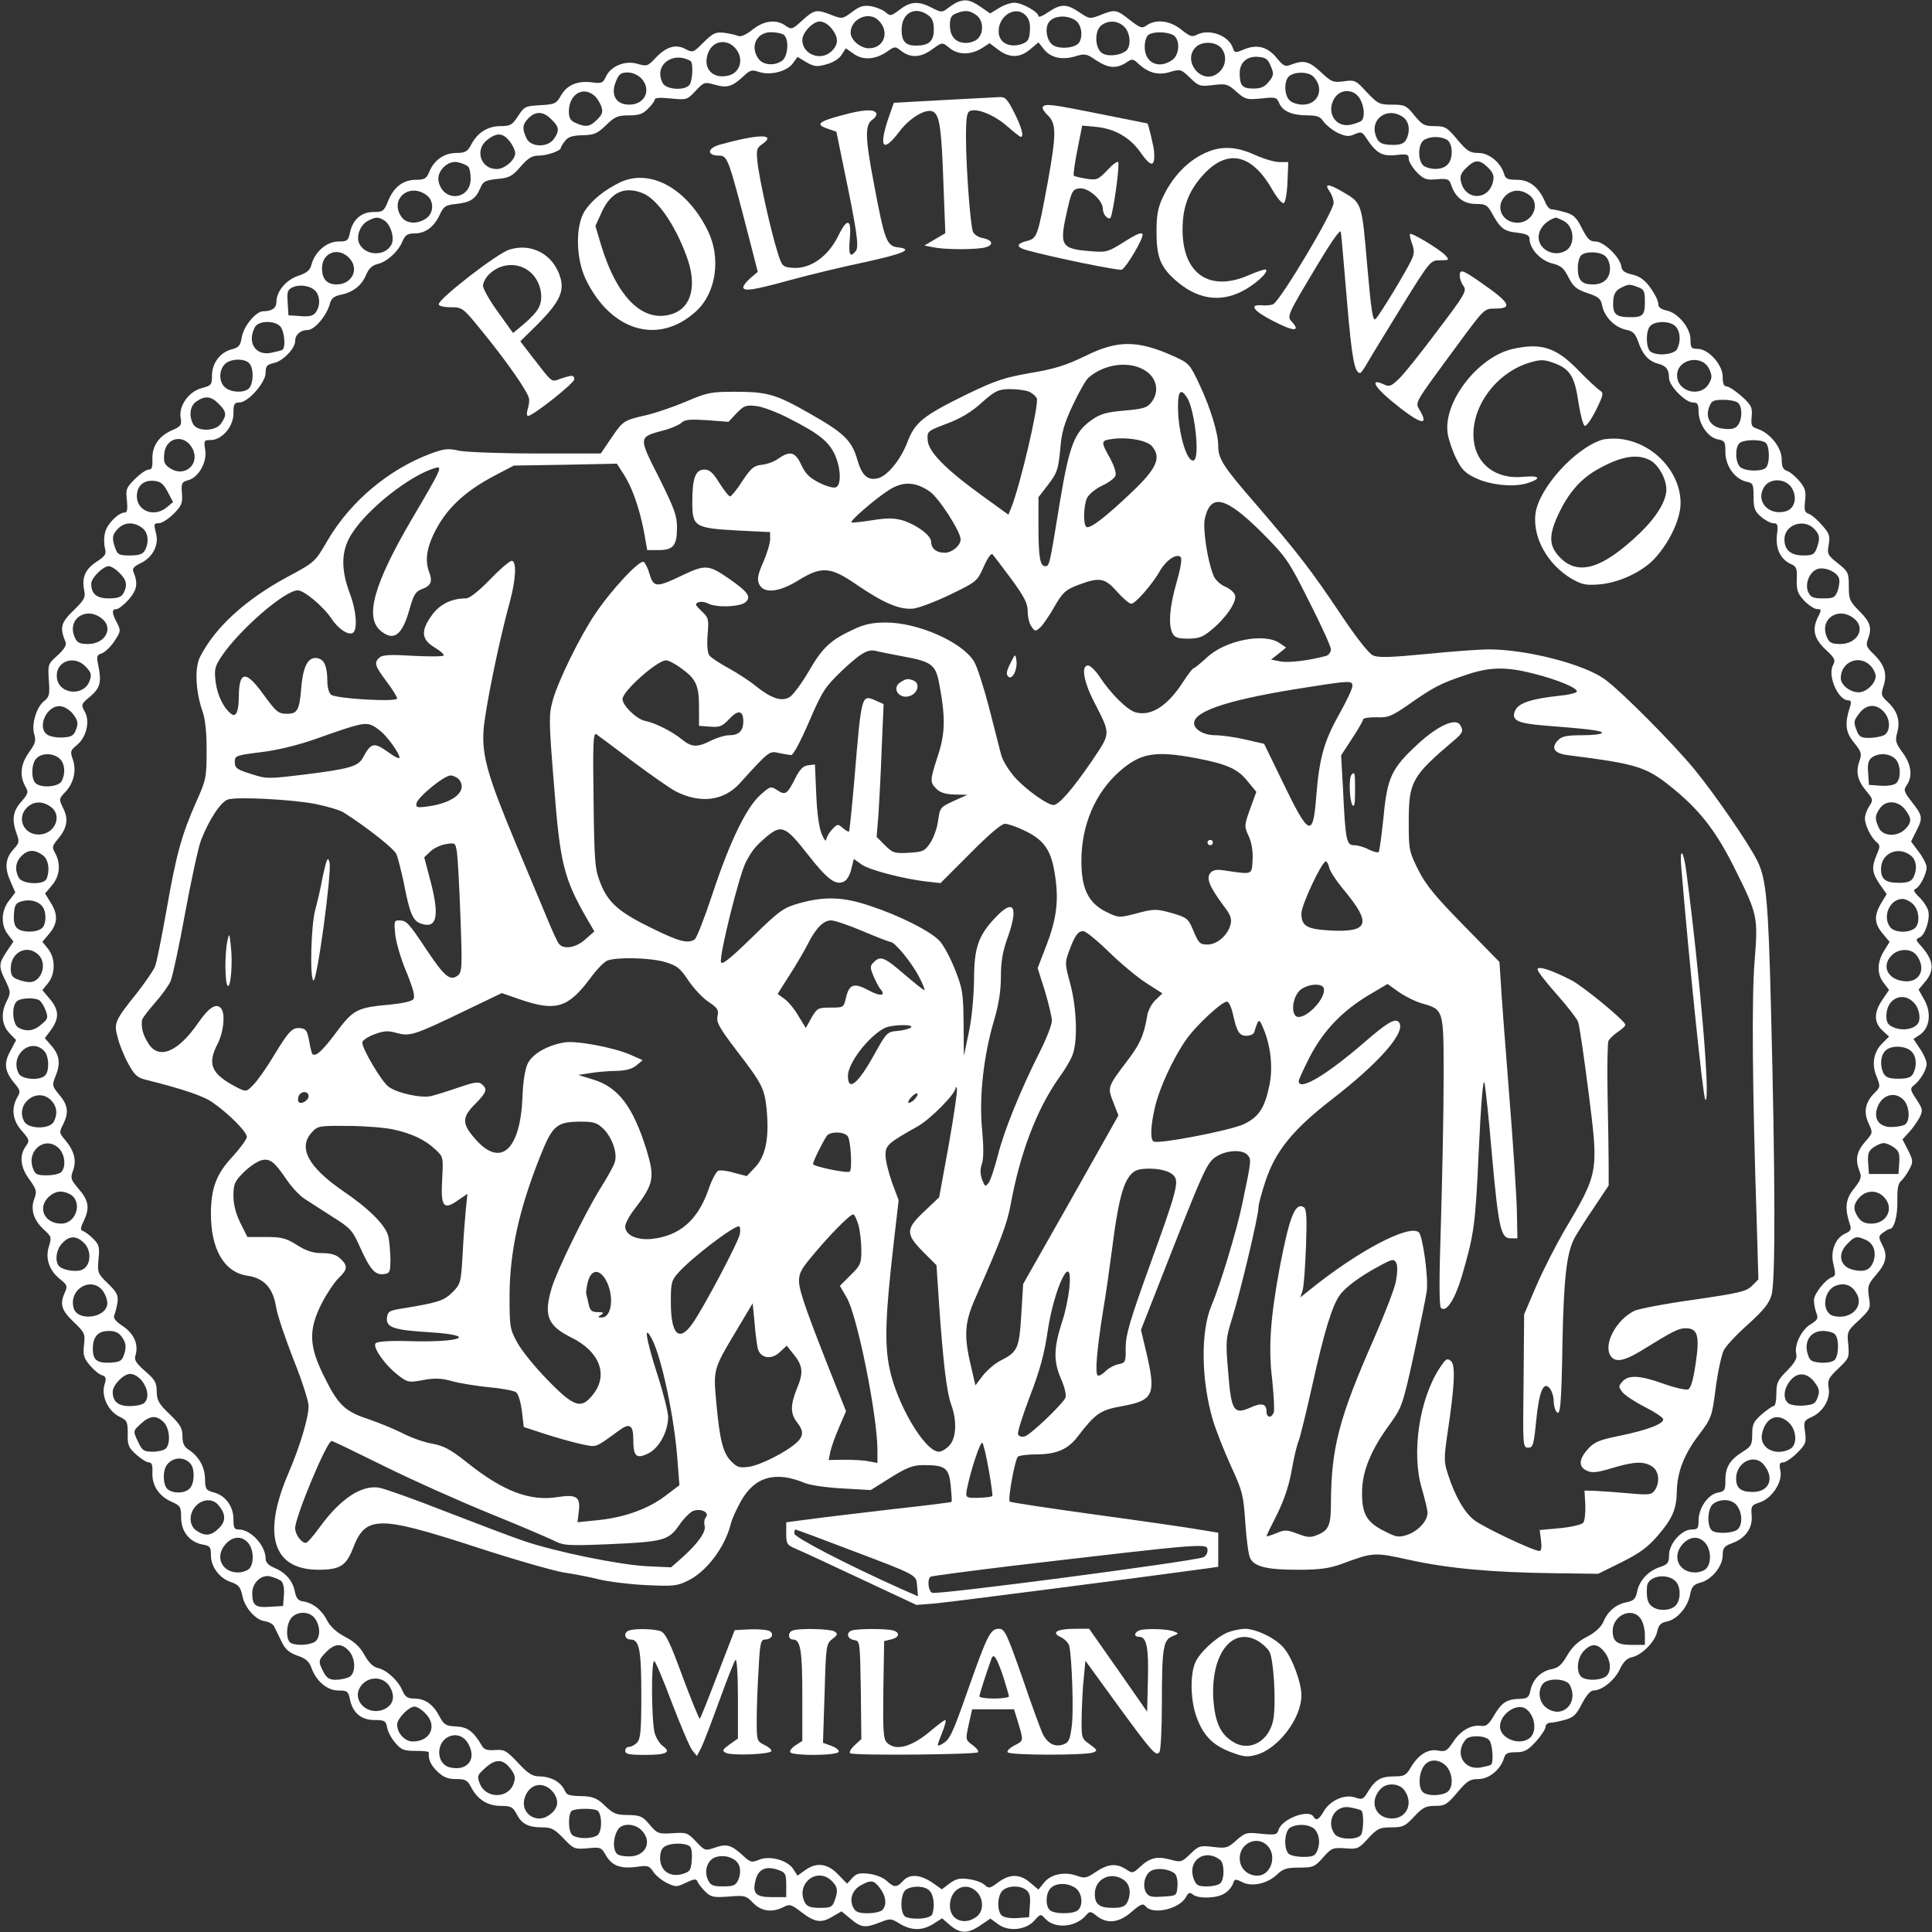 <svg
                            version="1.0" xmlns="http://www.w3.org/2000/svg" viewBox="0 0 720 720"
                            preserveAspectRatio="xMidYMid meet">
                            <rect x="0" y="0" width="720" height="720" fill="#333333" stroke="none"/>
                            <g transform="translate(0,720) scale(0.1,-0.1)" fill="white"
                                stroke="none">
                                <path d="M3570 7193 c-8 -3 -25 -14 -37 -23 -22 -17 -25 -17 -60 1 -50 26 -80
                       24 -120 -7 -32 -24 -35 -25 -52 -10 -10 9 -35 19 -55 23 -29 4 -42 0 -71 -22
                       -35 -26 -37 -26 -76 -11 -55 22 -64 21 -109 -20 -37 -34 -40 -35 -62 -20 -35
                       25 -80 20 -123 -14 -25 -20 -44 -28 -54 -24 -9 4 -32 9 -53 12 -31 3 -41 -1
                       -76 -36 -38 -38 -40 -39 -67 -25 -36 20 -72 9 -111 -32 -30 -32 -33 -33 -68
                       -23 -45 14 -100 -8 -118 -48 -11 -23 -16 -26 -51 -21 -54 7 -93 -9 -116 -48
                       -18 -32 -24 -34 -78 -37 -55 -3 -59 -5 -82 -40 -22 -34 -29 -38 -66 -38 -48 0
                       -87 -25 -110 -71 -13 -24 -22 -29 -54 -29 -45 0 -83 -26 -101 -70 -11 -26 -18
                       -30 -50 -30 -47 0 -83 -27 -104 -80 -15 -37 -19 -40 -54 -40 -46 0 -78 -29
                       -88 -78 -6 -29 -10 -32 -43 -32 -43 0 -87 -38 -100 -85 -5 -22 -17 -32 -50
                       -43 -45 -15 -81 -58 -81 -98 0 -22 -17 -34 -49 -34 -27 0 -73 -55 -80 -97 -5
                       -31 -11 -38 -38 -45 -43 -11 -73 -52 -73 -98 0 -34 -3 -37 -37 -46 -48 -12
                       -87 -65 -80 -110 5 -28 2 -33 -33 -48 -48 -21 -74 -59 -72 -108 1 -29 -2 -38
                       -14 -38 -9 0 -32 -16 -51 -35 -33 -33 -35 -39 -30 -80 3 -32 1 -45 -8 -45 -23
                       0 -65 -41 -73 -73 -5 -18 -5 -44 -1 -59 6 -23 2 -30 -32 -52 -42 -28 -55 -59
                       -45 -107 5 -26 0 -35 -40 -74 -47 -45 -52 -64 -30 -117 5 -11 -3 -26 -29 -50
                       -36 -32 -37 -34 -33 -93 4 -53 2 -62 -18 -78 -29 -23 -48 -89 -36 -125 7 -22
                       3 -34 -20 -66 -31 -43 -36 -86 -14 -126 13 -22 12 -27 -15 -58 -31 -35 -36
                       -66 -17 -119 11 -29 9 -35 -9 -55 -33 -35 -37 -70 -15 -120 l19 -44 -23 -30
                       c-30 -37 -32 -92 -4 -127 l20 -26 -25 -37 c-30 -45 -31 -56 -4 -110 19 -40 19
                       -45 5 -73 -24 -45 -20 -91 9 -121 l25 -26 -21 -40 c-26 -46 -22 -77 15 -121
                       22 -26 23 -31 10 -53 -23 -42 -17 -86 17 -124 29 -33 30 -37 15 -58 -25 -35
                       -20 -79 14 -124 26 -37 28 -44 18 -71 -15 -40 -3 -79 34 -114 30 -27 31 -30
                       20 -65 -14 -45 2 -90 43 -122 25 -20 27 -25 17 -48 -20 -43 -14 -66 32 -110
                       41 -39 44 -44 39 -86 -4 -37 -1 -49 21 -75 15 -18 35 -35 46 -38 15 -5 17 -11
                       9 -37 -12 -42 15 -98 57 -118 28 -13 30 -19 30 -63 -1 -43 3 -52 32 -78 18
                       -16 39 -29 47 -29 11 0 14 -10 13 -38 -2 -48 24 -87 70 -108 34 -15 37 -19 37
                       -59 0 -52 31 -92 80 -101 28 -5 31 -9 31 -40 0 -43 32 -86 75 -100 28 -10 35
                       -18 42 -50 9 -46 50 -92 85 -96 14 -2 28 -10 33 -18 4 -8 16 -33 27 -55 14
                       -31 28 -43 60 -55 31 -10 44 -22 52 -44 18 -51 59 -86 101 -86 33 0 37 -3 43
                       -32 10 -51 42 -78 91 -78 39 0 43 -3 48 -29 3 -16 17 -42 31 -57 21 -25 32
                       -29 74 -29 28 0 50 -2 50 -5 -2 -27 6 -46 31 -71 23 -22 39 -29 70 -29 35 0
                       43 -4 56 -29 24 -47 62 -71 111 -71 38 0 45 -4 59 -30 19 -37 43 -50 95 -50
                       35 0 46 -6 80 -41 38 -40 41 -41 90 -37 48 5 51 4 69 -28 23 -38 54 -49 116
                       -41 38 6 45 4 60 -19 9 -14 32 -32 50 -41 33 -16 37 -16 72 1 29 14 38 15 42
                       5 2 -7 15 -24 28 -37 22 -22 31 -24 88 -20 60 5 65 4 91 -23 31 -32 71 -38
                       114 -16 23 12 29 10 68 -20 50 -38 74 -41 117 -14 l31 18 34 -28 c39 -33 54
                       -35 110 -13 38 15 41 15 73 -5 43 -26 83 -27 125 -1 l33 21 30 -26 c38 -32 66
                       -32 113 0 l37 25 29 -21 c38 -29 105 -22 136 15 22 24 22 24 39 6 36 -40 115
                       -33 154 14 12 14 16 14 38 -4 39 -31 83 -26 130 15 35 30 43 33 53 20 27 -32
                       127 -9 150 36 9 16 14 18 25 9 20 -17 91 -15 119 4 14 8 27 25 31 36 6 18 8
                       19 34 6 36 -19 94 -6 130 28 23 22 37 26 83 26 52 0 58 3 89 38 31 35 36 37
                       82 34 46 -4 50 -2 86 37 34 37 43 41 86 41 43 0 52 4 85 40 32 34 43 40 78 40
                       37 0 45 5 83 50 36 43 47 50 79 50 39 0 82 35 95 78 5 18 14 22 45 22 31 0 44
                       7 74 40 20 22 36 47 36 55 0 8 8 15 18 15 9 0 34 5 55 11 30 8 42 19 62 59 16
                       31 32 50 43 50 32 0 79 38 98 78 13 28 27 42 45 46 37 7 88 59 95 96 5 24 13
                       32 35 37 38 7 77 51 87 98 6 32 13 40 39 47 42 11 83 61 83 102 0 27 5 34 35
                       45 50 18 77 57 73 103 -3 35 -1 39 30 49 46 15 86 77 77 118 -5 25 -3 31 10
                       31 9 0 33 16 52 35 33 33 35 39 30 78 -6 40 -4 43 24 56 43 19 71 67 64 108
                       -5 29 -1 38 36 73 40 38 41 41 37 89 -5 48 -4 51 40 91 42 41 44 44 37 86 -6
                       40 -3 48 24 80 40 45 47 74 26 114 -15 30 -15 33 2 46 10 7 21 14 25 14 17 0
                       30 48 29 105 -1 46 3 66 15 75 8 8 22 27 30 43 14 26 14 32 -5 70 l-21 41 24
                       26 c13 14 30 38 39 54 14 28 13 32 -11 69 -23 34 -24 41 -11 51 24 18 49 59
                       49 81 0 11 -11 37 -25 57 l-24 36 24 16 c36 24 44 80 17 129 l-22 39 25 30
                       c36 43 31 81 -18 135 -18 20 -18 23 -4 29 21 8 41 68 33 100 -4 14 -19 37 -34
                       51 -18 17 -23 27 -14 30 16 6 42 56 42 81 0 10 -13 36 -29 57 l-29 39 19 38
                       c26 50 24 58 -15 108 -31 40 -33 46 -20 64 23 33 17 78 -16 122 -26 36 -28 44
                       -19 76 11 43 0 79 -37 113 -24 22 -25 27 -14 60 14 44 3 79 -40 120 -24 23
                       -27 31 -19 52 16 43 10 64 -31 105 -37 37 -40 45 -40 93 0 50 -2 55 -41 86
                       -38 30 -40 34 -34 69 6 33 2 43 -25 73 -17 20 -39 39 -49 42 -15 5 -18 13 -14
                       48 4 36 1 48 -21 74 -15 18 -36 35 -46 38 -15 5 -20 15 -20 43 0 43 -42 97
                       -88 113 -25 8 -27 13 -24 47 3 34 -1 42 -37 75 -23 20 -48 37 -56 37 -11 0
                       -15 11 -15 36 0 45 -53 104 -94 104 -23 0 -26 4 -26 35 0 43 -47 100 -90 108
                       -21 5 -30 12 -30 25 0 11 -13 37 -29 59 -21 30 -40 43 -68 50 -28 6 -39 14
                       -41 31 -5 34 -65 92 -96 92 -21 0 -30 9 -51 50 -20 40 -32 51 -62 59 -21 6
                       -44 11 -51 11 -7 0 -18 12 -24 28 -23 54 -58 82 -104 82 -36 0 -44 4 -49 23
                       -13 42 -56 77 -95 77 -32 0 -43 7 -79 50 -38 46 -46 50 -85 50 -38 0 -46 5
                       -75 40 -30 37 -35 40 -83 40 -47 0 -53 3 -94 46 -41 45 -45 47 -86 41 -39 -5
                       -46 -3 -85 34 -44 41 -64 46 -109 29 -25 -10 -30 -7 -56 24 -34 42 -73 52
                       -122 32 -33 -14 -35 -13 -41 4 -15 48 -89 75 -136 50 -16 -9 -26 -5 -57 20
                       -41 33 -93 40 -128 16 -18 -13 -24 -11 -64 20 -49 39 -55 40 -109 18 -39 -15
                       -41 -15 -78 10 -47 32 -69 33 -116 1 -20 -14 -37 -21 -37 -15 0 16 -62 50 -90
                       50 -14 0 -40 -9 -57 -20 l-33 -20 -36 25 c-37 25 -55 29 -84 18z m-112 -49
                       c16 -11 22 -25 22 -54 0 -44 -18 -60 -67 -60 -38 0 -53 16 -53 59 0 62 49 90
                       98 55z m180 0 c26 -18 30 -65 6 -88 -8 -9 -28 -16 -44 -16 -38 0 -60 24 -60
                       66 0 27 5 37 23 44 33 13 50 12 75 -6z m186 -3 c12 -13 16 -32 14 -57 -2 -32
                       -8 -40 -30 -48 -44 -15 -82 3 -86 40 -6 63 63 108 102 65z m-550 -17 c43 -42
                       21 -104 -36 -104 -31 0 -68 31 -68 58 0 52 68 82 104 46z m734 0 c22 -15 29
                       -57 14 -82 -15 -23 -80 -27 -102 -7 -20 18 -26 60 -12 81 17 26 68 30 100 8z
                       m-909 -30 c26 -33 27 -58 1 -84 -40 -40 -110 -13 -110 41 0 27 39 69 65 69 14
                       0 32 -11 44 -26z m1091 6 c23 -23 26 -72 7 -89 -24 -19 -71 -23 -91 -8 -27 20
                       -27 84 -1 103 27 20 62 17 85 -6z m-1270 -29 c21 -14 18 -80 -5 -97 -29 -21
                       -72 -17 -89 8 -32 45 -6 98 47 98 18 0 39 -4 47 -9z m1451 -1 c28 -15 26 -74
                       -3 -94 -50 -35 -102 -10 -102 49 0 21 6 40 15 46 19 12 66 11 90 -1z m-1621
                       -63 c20 -36 4 -78 -33 -88 -61 -16 -100 26 -78 84 20 52 82 54 111 4z m790 13
                       c32 -25 76 -25 117 -1 l31 20 33 -25 c42 -31 80 -30 118 2 l31 26 20 -25 c25
                       -32 67 -42 117 -27 36 11 42 10 77 -14 45 -30 76 -33 112 -10 23 16 26 16 47
                       -4 37 -34 74 -44 118 -30 38 11 41 10 74 -22 32 -31 37 -33 86 -27 48 6 55 4
                       87 -25 33 -29 39 -30 92 -25 54 6 58 5 68 -19 14 -30 49 -44 107 -44 34 0 46
                       -5 58 -24 9 -12 32 -31 52 -41 31 -14 42 -15 64 -5 23 10 27 9 41 -12 38 -58
                       59 -71 111 -66 43 5 49 3 49 -14 0 -11 14 -33 30 -50 26 -26 36 -30 75 -26 41
                       3 46 1 54 -24 16 -45 47 -68 91 -68 35 0 43 -4 58 -31 33 -60 46 -71 95 -76
                       34 -4 47 -10 47 -22 0 -37 39 -80 82 -92 36 -9 46 -18 63 -52 18 -35 29 -45
                       70 -59 43 -14 51 -21 56 -48 9 -42 47 -80 89 -89 26 -5 34 -14 45 -44 16 -48
                       39 -73 73 -82 31 -8 42 -21 42 -54 0 -29 61 -91 89 -91 17 0 21 -6 21 -32 0
                       -47 34 -97 70 -105 28 -5 30 -9 30 -48 0 -51 35 -100 78 -110 25 -5 27 -9 27
                       -56 0 -43 4 -54 28 -75 15 -13 36 -24 46 -24 16 0 18 -6 13 -45 -5 -50 13 -89
                       52 -107 21 -9 24 -17 22 -58 -1 -41 4 -53 28 -79 17 -17 38 -31 48 -31 17 0
                       17 -2 1 -34 -21 -45 -11 -79 34 -120 31 -29 34 -36 24 -55 -21 -39 19 -131 57
                       -131 10 0 12 -6 7 -22 -21 -65 -18 -96 14 -135 29 -36 30 -42 20 -71 -14 -40
                       -6 -72 27 -111 25 -30 25 -33 10 -56 -9 -13 -16 -34 -16 -45 0 -25 23 -72 44
                       -89 13 -11 13 -16 0 -46 -20 -48 -18 -67 11 -110 l26 -37 -21 -35 c-27 -46
                       -25 -75 6 -112 l26 -31 -21 -34 c-26 -42 -27 -86 -1 -119 l20 -26 -25 -37
                       c-32 -47 -32 -84 0 -114 l25 -23 -25 -25 c-33 -32 -41 -79 -21 -125 14 -36 14
                       -38 -9 -61 -34 -34 -41 -71 -21 -113 16 -35 16 -35 -14 -69 -31 -36 -37 -65
                       -20 -109 9 -22 5 -32 -21 -65 -32 -39 -35 -73 -14 -136 5 -15 1 -23 -18 -31
                       -38 -17 -57 -67 -44 -116 8 -33 8 -42 -4 -46 -26 -8 -69 -63 -69 -86 0 -13 4
                       -35 9 -48 8 -20 5 -26 -21 -42 -34 -20 -62 -77 -54 -110 4 -17 -4 -32 -34 -63
                       -35 -35 -40 -45 -40 -86 0 -25 -4 -46 -10 -46 -5 0 -25 -14 -45 -31 -30 -27
                       -35 -37 -35 -74 0 -39 -4 -46 -35 -65 -48 -30 -65 -57 -65 -106 0 -38 -2 -42
                       -30 -47 -36 -8 -70 -58 -70 -104 0 -29 -3 -33 -26 -33 -37 0 -84 -53 -84 -95
                       0 -29 -4 -35 -34 -45 -43 -14 -77 -50 -85 -92 -5 -26 -13 -34 -39 -39 -40 -8
                       -71 -34 -87 -74 -9 -19 -30 -39 -61 -55 -34 -17 -56 -39 -74 -70 -20 -35 -33
                       -46 -60 -51 -39 -8 -69 -39 -77 -81 -5 -23 -11 -28 -37 -29 -50 -1 -69 -13
                       -97 -60 -20 -35 -30 -43 -48 -41 -37 6 -78 -17 -105 -59 -23 -34 -29 -38 -56
                       -33 -37 8 -74 -15 -102 -62 -17 -30 -25 -34 -60 -34 -50 0 -71 -11 -98 -54
                       -19 -32 -23 -34 -49 -25 -39 14 -93 -10 -117 -50 -19 -33 -29 -38 -39 -21 -18
                       29 -117 -8 -130 -49 -6 -19 -12 -20 -64 -15 -54 6 -60 5 -93 -24 -32 -29 -39
                       -31 -87 -25 -49 6 -54 4 -85 -26 -32 -31 -35 -32 -75 -21 -50 13 -76 7 -113
                       -28 -26 -24 -28 -24 -52 -8 -36 23 -67 20 -112 -10 -35 -24 -42 -25 -72 -14
                       -45 16 -97 5 -121 -26 l-21 -26 -31 26 c-38 33 -76 33 -119 1 -31 -23 -35 -24
                       -51 -9 -10 9 -36 18 -59 21 -33 5 -48 1 -71 -16 l-29 -22 -37 26 c-45 30 -84
                       32 -108 5 -23 -25 -33 -25 -61 1 -13 12 -41 23 -66 26 -35 4 -47 1 -62 -16
                       l-19 -21 -34 35 c-40 41 -80 46 -123 15 l-28 -20 -16 25 c-22 33 -88 51 -128
                       34 -26 -11 -32 -9 -56 13 -45 42 -63 48 -106 33 -38 -13 -39 -13 -72 22 -31
                       33 -36 35 -88 31 -53 -3 -57 -1 -85 32 -26 31 -34 35 -80 36 -44 0 -56 5 -86
                       34 -27 27 -44 34 -77 36 -64 2 -64 2 -77 28 -16 28 -51 46 -93 46 -23 0 -41
                       11 -77 50 -43 46 -52 51 -86 48 -29 -2 -41 2 -49 16 -31 53 -53 70 -96 72 -39
                       2 -45 6 -62 37 -23 45 -54 67 -94 67 -25 0 -34 6 -44 29 -15 37 -58 77 -92 85
                       -18 4 -34 20 -50 49 -16 29 -37 49 -72 67 -32 17 -54 37 -67 61 -20 40 -53 65
                       -89 71 -18 2 -26 11 -31 36 -8 41 -34 71 -76 89 -22 9 -33 20 -33 34 0 49 -55
                       109 -100 109 -17 0 -20 6 -20 39 0 47 -30 88 -73 99 -29 8 -32 12 -33 49 0 45
                       -22 84 -59 109 -19 12 -25 25 -25 52 0 29 -8 43 -47 81 -41 39 -48 51 -49 85
                       0 34 -7 45 -43 76 -34 30 -42 42 -36 59 12 40 -5 80 -46 108 -29 19 -38 31
                       -33 42 4 9 9 30 12 48 3 26 -2 37 -36 70 -38 37 -39 40 -35 90 5 45 2 55 -19
                       76 -13 13 -30 26 -38 29 -12 4 -11 11 4 42 21 46 16 74 -24 119 -26 31 -28 37
                       -18 64 14 37 5 73 -27 112 -25 29 -25 31 -10 60 22 44 19 72 -14 111 -27 32
                       -27 36 -15 67 20 48 17 78 -12 113 l-27 31 21 28 c34 46 33 77 -4 120 l-26 31
                       21 26 c28 35 28 93 0 128 l-21 26 26 31 c31 37 33 71 5 115 l-21 34 26 31 c29
                       34 33 79 12 119 -13 22 -12 27 10 53 34 41 40 73 20 114 -17 35 -17 36 8 62
                       31 33 42 80 27 122 -10 28 -8 33 14 51 36 28 51 87 32 124 -16 28 -15 30 20
                       59 37 32 42 53 29 117 -7 32 -5 37 13 43 12 4 33 24 47 45 24 36 25 40 10 69
                       -20 37 -20 51 -2 51 8 0 28 16 46 36 31 36 35 60 17 104 -5 10 3 20 25 30 47
                       22 72 69 59 114 -8 33 -8 36 11 36 11 0 36 16 55 35 30 30 34 40 31 77 -3 37
                       0 42 22 48 39 9 72 67 65 112 -6 36 -5 38 20 38 42 0 85 50 85 99 0 35 3 41
                       22 41 32 0 98 74 98 111 0 25 5 30 30 36 33 6 80 54 80 82 0 24 20 41 46 41
                       26 0 71 53 83 97 5 20 15 29 39 34 47 9 80 35 96 74 10 24 23 36 43 41 35 8
                       78 47 93 85 10 23 19 29 44 29 41 0 72 23 94 68 15 33 22 38 63 42 53 6 72 19
                       89 59 10 25 18 29 63 34 45 4 56 10 87 46 28 32 43 41 67 41 32 0 83 18 83 29
                       0 3 7 15 16 26 11 15 27 20 65 21 43 1 55 6 87 37 33 32 44 37 85 37 38 0 53
                       5 72 25 14 13 25 29 25 34 0 7 21 8 60 4 59 -6 61 -5 92 28 32 34 34 34 73 23
                       45 -13 64 -7 107 33 23 22 31 24 56 15 42 -14 103 1 126 31 l18 25 33 -20 c29
                       -16 39 -18 74 -8 24 6 48 21 57 35 l16 25 30 -21 c35 -25 82 -21 126 10 27 19
                       28 19 52 0 34 -25 70 -24 111 5 42 30 39 30 69 6z m1015 -4 c20 -30 11 -72
                       -21 -92 -59 -39 -128 50 -78 100 25 25 81 21 99 -8z m-1982 -43 c12 -7 8 -78
                       -5 -91 -21 -21 -86 -15 -98 8 -35 65 35 121 103 83z m2163 -20 c12 -28 11 -34
                       -7 -57 -16 -20 -29 -26 -59 -26 -40 0 -50 11 -50 58 0 39 28 64 69 60 28 -2
                       37 -9 47 -35z m-2346 -45 c39 -42 14 -98 -45 -98 -50 0 -71 37 -49 88 10 26
                       19 32 43 32 18 0 38 -9 51 -22z m2504 7 c43 -43 20 -105 -39 -105 -18 0 -41 7
                       -49 16 -22 21 -21 80 2 93 25 15 68 13 86 -4z m-2682 -69 c10 -7 22 -25 28
                       -40 8 -23 6 -31 -15 -52 -27 -27 -42 -29 -80 -12 -19 8 -25 19 -25 42 0 62 49
                       95 92 62z m2854 -11 c18 -27 22 -71 8 -85 -5 -4 -23 -11 -41 -15 -58 -12 -94
                       51 -57 103 22 31 69 30 90 -3z m-3011 -80 c29 -28 31 -42 9 -73 -23 -33 -87
                       -31 -102 3 -17 36 -15 52 8 75 27 27 56 25 85 -5z m3173 9 c24 -16 29 -53 12
                       -85 -8 -14 -21 -19 -48 -19 -44 0 -57 8 -66 38 -19 61 47 105 102 66z m-3329
                       -90 c12 -15 21 -35 21 -45 0 -25 -39 -59 -69 -59 -60 0 -83 72 -35 109 36 28
                       58 26 83 -5z m3492 6 c24 -13 26 -72 3 -94 -18 -18 -56 -21 -85 -6 -26 14 -27
                       84 -1 99 22 13 58 14 83 1z m-3646 -101 c5 -5 9 -25 9 -45 0 -79 -101 -89
                       -119 -12 -10 39 34 83 73 73 15 -3 31 -11 37 -16z m3801 -4 c19 -19 23 -31 18
                       -52 -16 -71 -103 -71 -119 -1 -5 21 -1 33 19 52 32 32 50 33 82 1z m-3958
                       -101 c30 -20 30 -68 0 -88 -33 -23 -74 -20 -92 6 -45 64 27 128 92 82z m4110
                       0 c45 -31 16 -104 -43 -104 -57 0 -85 60 -45 100 24 24 57 26 88 4z m-4268
                       -94 c25 -14 42 -67 29 -91 -23 -45 -95 -43 -119 1 -15 28 2 73 33 88 28 14 35
                       14 57 2z m4395 -2 c43 -20 48 -94 7 -114 -31 -16 -70 -6 -89 22 -24 37 2 86
                       54 103 1 1 14 -4 28 -11z m-4525 -138 c41 -41 13 -100 -46 -100 -36 0 -54 21
                       -54 60 0 58 59 81 100 40z m4684 4 c9 -8 16 -28 16 -44 0 -38 -24 -60 -64 -60
                       -41 0 -56 16 -56 60 0 20 5 41 12 48 17 17 74 15 92 -4z m-4806 -131 c16 -22
                       15 -54 -1 -77 -10 -13 -24 -17 -57 -14 l-45 3 -3 48 c-3 41 0 48 20 57 29 12
                       69 4 86 -17z m4926 17 c23 -8 26 -15 26 -54 0 -52 -7 -59 -62 -58 -48 1 -59
                       14 -56 62 2 25 10 38 28 47 30 15 32 15 64 3z m-5060 -146 c16 -16 22 -79 8
                       -88 -4 -2 -23 -7 -43 -11 -58 -11 -89 40 -59 96 13 24 72 26 94 3z m5200 0
                       c18 -18 21 -56 6 -85 -11 -20 -72 -27 -98 -10 -18 11 -20 75 -3 95 17 21 75
                       21 95 0z m-5314 -139 c16 -19 15 -71 -1 -91 -16 -19 -68 -18 -91 3 -22 20 -23
                       61 -1 85 20 22 76 24 93 3z m5439 -19 c12 -26 12 -33 0 -55 -30 -54 -119 -32
                       -119 30 0 61 92 80 119 25z m-5554 -131 c29 -28 31 -42 9 -73 -20 -30 -88 -31
                       -104 -3 -17 32 -12 69 12 85 32 22 55 20 83 -9z m5663 3 c16 -16 15 -60 -1
                       -82 -9 -13 -23 -17 -52 -14 -48 4 -72 39 -55 82 8 22 15 26 53 26 24 0 48 -5
                       55 -12z m-5760 -171 c28 -57 -30 -108 -84 -72 -21 13 -25 23 -22 53 5 64 77
                       77 106 19z m5861 24 c16 -10 18 -78 2 -94 -15 -15 -76 -14 -95 2 -19 16 -21
                       72 -4 89 14 14 76 16 97 3z m-5954 -184 l20 -38 -24 -20 c-46 -38 -111 -14
                       -111 42 0 38 25 61 64 57 24 -2 35 -11 51 -41z m6054 12 c20 -36 8 -77 -26
                       -85 -64 -16 -112 40 -78 92 23 35 83 31 104 -7z m-6151 -145 c24 -16 29 -53
                       12 -85 -8 -14 -21 -19 -56 -19 -39 0 -46 3 -54 26 -14 37 -12 52 10 74 24 24
                       57 26 88 4z m6232 -4 c22 -22 24 -37 10 -74 -8 -22 -16 -26 -49 -26 -47 0 -71
                       20 -71 60 0 54 71 79 110 40z m-6315 -165 c27 -26 31 -46 15 -76 -8 -14 -21
                       -19 -55 -19 -45 0 -65 17 -65 55 0 21 44 65 65 65 9 0 27 -11 40 -25z m6408
                       -19 c4 -9 1 -29 -4 -46 -10 -27 -15 -30 -55 -30 -37 0 -46 4 -55 23 -14 30 4
                       75 33 86 26 10 72 -9 81 -33z m-6470 -154 c40 -36 7 -92 -55 -92 -31 0 -41 5
                       -49 24 -32 70 45 120 104 68z m6530 0 c40 -36 7 -92 -55 -92 -31 0 -41 5 -49
                       24 -32 70 45 120 104 68z m-6593 -177 c20 -21 22 -30 14 -52 -21 -60 -115 -51
                       -122 11 -7 61 64 88 108 41z m6650 5 c11 -11 20 -29 20 -40 0 -27 -35 -60 -63
                       -60 -32 0 -67 27 -67 53 0 60 68 89 110 47z m-6697 -182 c17 -23 19 -33 11
                       -55 -8 -23 -16 -29 -46 -31 -21 -2 -46 2 -58 8 -46 24 -7 115 47 108 15 -2 35
                       -15 46 -30z m6747 10 c26 -28 26 -74 1 -88 -11 -5 -36 -10 -56 -10 -29 0 -37
                       5 -45 26 -13 34 -13 37 11 68 25 32 61 34 89 4z m-6798 -175 c20 -18 23 -54 8
                       -84 -12 -22 -78 -27 -98 -7 -17 17 -15 74 4 92 20 21 63 20 86 -1z m6840 0
                       c22 -19 24 -76 4 -92 -8 -7 -34 -11 -58 -9 l-43 3 -3 45 c-3 33 1 47 14 57 25
                       18 64 16 86 -4z m-6874 -179 c47 -32 17 -104 -44 -104 -56 0 -83 61 -44 100
                       24 24 57 26 88 4z m6911 -10 c26 -33 26 -49 1 -74 -30 -30 -84 -27 -98 5 -16
                       34 -15 46 4 73 22 31 67 29 93 -4z m-6941 -170 c22 -15 29 -54 16 -88 -9 -25
                       -90 -22 -104 3 -16 30 -12 59 10 81 24 24 48 25 78 4z m6960 0 c24 -16 29 -53
                       12 -85 -8 -14 -21 -19 -53 -19 -50 0 -67 13 -67 52 0 56 60 86 108 52z m-6960
                       -192 c16 -21 15 -67 -2 -81 -20 -17 -72 -17 -91 -1 -11 9 -15 26 -13 54 2 33
                       7 41 28 47 32 9 62 1 78 -19z m6972 8 c23 -23 26 -72 6 -89 -23 -19 -77 -17
                       -92 4 -30 40 -1 105 46 105 11 0 29 -9 40 -20z m-6988 -187 c36 -32 14 -103
                       -32 -103 -10 0 -30 4 -44 10 -20 7 -26 16 -26 41 0 60 60 91 102 52z m7002 -5
                       c37 -52 7 -104 -53 -94 -59 9 -79 58 -41 96 27 27 75 26 94 -2z m-7 -180 c16
                       -20 21 -54 12 -70 -13 -23 -58 -31 -91 -17 -22 9 -28 18 -28 43 0 68 67 95
                       107 44z m-6990 14 c6 -4 17 -21 23 -37 10 -27 9 -32 -15 -52 -28 -25 -55 -29
                       -86 -13 -22 12 -27 78 -7 98 13 13 66 16 85 4z m17 -188 c19 -18 21 -75 4 -92
                       -20 -20 -86 -15 -98 7 -35 66 43 137 94 85z m6958 -1 c20 -18 23 -54 8 -84 -8
                       -14 -21 -19 -55 -19 -34 0 -47 5 -55 19 -15 29 -12 67 6 85 20 21 73 20 96 -1z
                       m-6932 -183 c22 -22 26 -51 10 -81 -16 -28 -95 -27 -110 2 -35 65 49 130 100
                       79z m6905 0 c22 -24 24 -78 4 -91 -8 -5 -31 -9 -51 -9 -42 0 -64 26 -54 65 14
                       54 67 72 101 35z m-6875 -180 c22 -22 27 -69 8 -88 -7 -7 -31 -12 -54 -12 -37
                       0 -43 3 -52 28 -23 67 49 121 98 72z m6838 4 c19 -13 22 -24 20 -57 l-3 -42
                       -55 0 -55 0 -3 42 c-2 33 1 44 20 57 12 9 29 16 38 16 9 0 26 -7 38 -16z
                       m-6798 -174 c49 -26 26 -110 -32 -110 -62 0 -90 59 -46 100 24 22 49 25 78 10z
                       m6760 -10 c41 -41 13 -100 -46 -100 -23 0 -38 7 -48 22 -21 30 -20 50 4 76 26
                       27 64 28 90 2z m-6706 -173 c28 -28 25 -82 -6 -98 -22 -12 -79 -2 -90 15 -14
                       21 -8 60 14 83 27 29 53 29 82 0z m6640 12 c29 -13 40 -47 27 -82 -12 -30 -32
                       -38 -71 -30 -53 10 -65 59 -25 98 27 28 34 30 69 14z m-6569 -192 c8 -12 15
                       -31 15 -43 0 -56 -113 -71 -126 -17 -18 71 70 119 111 60z m6532 -4 c33 -50
                       -18 -103 -84 -87 -46 12 -39 95 9 113 31 11 57 3 75 -26z m-6461 -168 c13 -20
                       15 -33 8 -58 -9 -28 -14 -32 -49 -35 -53 -3 -69 9 -69 51 0 46 19 67 60 67 25
                       0 38 -7 50 -25z m6382 13 c17 -17 15 -83 -2 -97 -8 -7 -32 -11 -52 -9 -34 3
                       -40 7 -48 35 -13 46 13 83 57 83 18 0 38 -5 45 -12z m-6309 -174 c23 -30 27
                       -64 9 -82 -7 -7 -31 -12 -55 -12 -43 0 -63 17 -63 53 0 25 40 67 65 67 14 0
                       32 -11 44 -26z m6234 -6 c17 -23 19 -33 11 -55 -8 -24 -16 -28 -52 -31 -24 -2
                       -50 2 -58 9 -20 17 -17 52 7 83 27 34 64 32 92 -6z m-6153 -148 c22 -22 27
                       -79 8 -98 -7 -7 -29 -12 -49 -12 -32 0 -39 4 -53 34 -21 44 -21 43 10 71 33
                       30 57 32 84 5z m6057 -2 c29 -28 32 -83 4 -98 -56 -29 -117 5 -104 59 14 60
                       59 78 100 39z m-5957 -153 c17 -20 15 -74 -3 -92 -18 -19 -61 -20 -82 -3 -18
                       15 -20 70 -2 92 22 29 65 30 87 3z m5862 -2 c43 -51 22 -103 -40 -103 -44 0
                       -62 14 -62 50 0 60 66 94 102 53z m-5760 -150 c30 -34 31 -61 4 -88 -29 -29
                       -52 -31 -84 -9 -28 19 -29 63 -2 92 25 26 61 28 82 5z m5662 -5 c20 -28 20
                       -72 1 -88 -18 -15 -82 -17 -96 -3 -19 19 -15 84 6 99 29 21 72 17 89 -8z
                       m-5550 -137 c21 -23 24 -74 6 -96 -7 -8 -26 -15 -43 -15 -62 0 -88 61 -45 107
                       26 28 59 30 82 4z m5431 -1 c21 -24 24 -72 5 -94 -7 -9 -26 -16 -43 -16 -62 0
                       -88 61 -45 107 27 28 59 30 83 3z m-5307 -142 c8 -7 12 -27 10 -52 l-3 -41
                       -49 -3 c-54 -4 -66 5 -66 51 0 39 35 71 68 62 15 -4 33 -11 40 -17z m5200 -5
                       c17 -23 15 -68 -4 -87 -19 -19 -64 -21 -87 -3 -17 12 -22 32 -19 75 3 41 81
                       52 110 15z m-5074 -135 c22 -31 20 -75 -3 -88 -22 -11 -61 -13 -85 -4 -22 8
                       -21 72 1 96 23 25 68 23 87 -4z m4940 0 c9 -12 16 -39 16 -60 l0 -38 -48 0
                       c-55 0 -72 12 -72 52 0 59 73 91 104 46z m-4814 -120 c26 -29 27 -84 1 -98
                       -11 -5 -33 -10 -50 -10 -24 0 -34 7 -46 30 -20 39 -19 43 11 74 32 32 57 33
                       84 4z m4679 -4 c27 -34 27 -80 2 -94 -26 -14 -74 -13 -89 2 -19 19 -14 70 10
                       95 28 30 52 29 77 -3z m-4524 -134 c19 -36 9 -66 -26 -81 -60 -24 -119 34 -86
                       85 28 42 89 41 112 -4z m4395 11 c36 -69 -31 -131 -90 -83 -25 20 -30 63 -10
                       87 19 23 87 20 100 -4z m-4265 -106 c46 -45 20 -105 -47 -105 -29 0 -58 31
                       -58 63 0 22 43 67 65 67 9 0 27 -11 40 -25z m4101 17 c33 -22 43 -81 18 -106
                       -35 -35 -114 -7 -114 40 0 46 62 89 96 66z m-3938 -136 c28 -56 -10 -98 -73
                       -82 -48 12 -52 89 -5 113 30 15 62 3 78 -31z m3802 19 c12 -14 17 -81 7 -91
                       -2 -3 -20 -7 -40 -11 -63 -10 -97 54 -55 104 14 18 73 16 88 -2z m-3647 -107
                       c17 -23 19 -33 11 -55 -19 -56 -102 -57 -125 -2 -12 30 -11 33 20 61 39 35 66
                       33 94 -4z m3487 10 c26 -29 27 -84 1 -98 -26 -14 -74 -13 -89 2 -17 17 -15 69
                       4 96 19 28 57 28 84 0z m-3327 -99 c23 -32 16 -62 -19 -85 -46 -31 -103 8 -90
                       61 15 59 73 71 109 24z m3171 9 c39 -55 0 -117 -64 -103 -51 11 -64 69 -24
                       109 23 24 70 20 88 -6z m-161 -75 c10 -6 9 -75 -1 -91 -14 -20 -83 -18 -98 3
                       -35 48 3 112 59 99 18 -3 35 -8 40 -11z m-2849 1 c19 -7 22 -74 4 -92 -7 -7
                       -28 -12 -48 -12 -20 0 -41 5 -48 12 -16 16 -15 85 1 91 18 8 73 8 91 1z m166
                       -74 c45 -45 14 -103 -53 -98 -34 2 -42 7 -47 28 -7 28 5 71 23 82 22 14 57 8
                       77 -12z m2500 10 c23 -12 33 -52 20 -84 -8 -22 -16 -26 -53 -26 -24 0 -48 5
                       -55 12 -19 19 -15 85 6 97 22 13 58 14 82 1z m-165 -70 c35 -39 10 -110 -39
                       -110 -38 0 -66 28 -66 65 0 57 67 87 105 45z m-2157 1 c9 -5 12 -23 10 -52 -3
                       -39 -6 -44 -35 -53 -47 -13 -83 13 -83 59 0 22 6 38 18 44 21 13 72 14 90 2z
                       m188 -78 c4 -13 2 -35 -5 -49 -9 -20 -18 -24 -56 -24 -39 0 -47 4 -57 25 -16
                       35 0 77 32 85 38 10 79 -8 86 -37z m1792 25 c15 -13 16 -70 0 -86 -7 -7 -29
                       -12 -50 -12 -33 0 -40 4 -49 27 -26 69 41 117 99 71z m-1644 -38 c23 -8 26
                       -15 26 -55 l0 -45 -54 0 c-60 0 -73 14 -60 64 10 42 41 54 88 36z m1474 -12
                       c7 -7 12 -26 10 -47 -3 -36 -3 -36 -55 -39 -44 -3 -53 0 -63 17 -14 28 -2 71
                       24 81 24 10 64 4 84 -12z m-1278 -28 c22 -22 24 -37 10 -74 -8 -23 -15 -26
                       -54 -26 -35 0 -48 5 -56 19 -37 70 45 136 100 81z m1088 4 c24 -16 29 -53 12
                       -85 -8 -14 -21 -19 -53 -19 -50 0 -67 13 -67 52 0 56 60 86 108 52z m-909 -30
                       c23 -30 27 -64 9 -82 -7 -7 -31 -12 -55 -12 -33 0 -45 5 -53 21 -16 30 -4 66
                       28 83 38 21 48 20 71 -10z m729 0 c24 -17 30 -62 10 -82 -16 -16 -90 -16 -106
                       0 -17 17 -15 64 4 82 20 20 63 20 92 0z m-544 -10 c16 -16 21 -59 10 -88 -6
                       -16 -66 -22 -98 -10 -23 9 -22 90 2 103 26 15 69 13 86 -5z m176 -4 c27 -27
                       26 -75 -2 -94 -46 -33 -98 -10 -98 42 0 63 59 93 100 52z m184 7 c13 -10 17
                       -24 14 -57 l-3 -45 -43 -3 c-24 -2 -50 2 -58 9 -19 15 -18 74 2 93 19 19 64
                       21 88 3z" />
                                <path d="M3513 6827 l-182 -10 -21 -60 c-36 -108 -19 -128 42 -47 39 52 102
                       89 127 73 23 -15 30 -64 37 -270 l7 -182 -39 -23 -39 -23 30 -6 c40 -9 141
                       -10 187 -3 43 7 42 29 -1 37 -16 3 -31 14 -35 23 -10 25 -26 243 -26 352 0 75
                       3 94 16 99 27 10 90 -16 137 -57 25 -22 48 -40 51 -40 13 0 4 34 -24 90 -27
                       53 -34 60 -58 58 -15 -1 -109 -6 -209 -11z" />
                                <path d="M3886 6801 c-3 -4 6 -19 19 -31 32 -31 32 -69 0 -247 -38 -206 -40
                       -211 -78 -221 -40 -10 -41 -23 -2 -34 101 -28 347 -78 356 -73 19 12 80 116
                       77 131 -2 10 -19 4 -68 -27 -62 -39 -68 -40 -127 -35 -111 9 -116 20 -85 156
                       16 69 20 75 45 78 32 4 87 -44 87 -76 0 -11 6 -25 14 -31 11 -9 15 -7 19 11
                       13 55 30 188 24 194 -3 4 -22 -10 -41 -31 -34 -35 -38 -37 -78 -31 -23 4 -44
                       9 -46 11 -3 2 3 46 13 96 l18 91 53 -5 c69 -7 124 -39 163 -93 41 -59 56 -58
                       52 1 -1 18 -22 105 -25 105 -1 0 -79 16 -175 35 -184 37 -207 40 -215 26z" />
                                <path d="M3136 6770 c-86 -23 -98 -34 -53 -49 l34 -12 26 -127 c52 -250 59
                       -302 46 -318 -22 -26 -27 -14 -22 47 7 74 -10 78 -42 12 -39 -80 -106 -127
                       -173 -121 -35 3 -38 6 -54 57 -24 75 -69 275 -75 337 -5 45 -3 53 18 67 55 39
                       -14 38 -158 -2 -48 -13 -50 -41 -3 -41 31 0 35 -11 107 -289 l37 -144 -27 -23
                       c-15 -13 -27 -28 -27 -34 0 -17 36 -12 174 26 72 20 198 50 279 67 142 31 183
                       48 125 55 -44 5 -51 23 -92 242 -32 168 -33 214 -5 234 12 8 18 19 14 25 -9
                       15 -49 13 -129 -9z" />
                                <path d="M4520 6641 c-77 -24 -145 -88 -186 -175 -19 -40 -24 -68 -24 -129 0
                       -94 14 -130 68 -179 80 -72 165 -87 250 -44 48 24 100 71 90 81 -3 3 -31 -6
                       -63 -20 -147 -65 -248 4 -248 169 0 82 21 141 73 200 91 103 183 86 261 -50
                       17 -30 36 -53 43 -51 6 2 12 33 14 78 l3 75 -33 0 c-18 0 -59 12 -92 27 -58
                       27 -108 32 -156 18z" />
                                <path d="M2312 6521 c-60 -29 -107 -67 -134 -109 -34 -56 -32 -176 5 -253 94
                       -194 271 -246 410 -120 76 68 95 199 45 301 -77 157 -214 233 -326 181z m81
                       -40 c55 -21 121 -115 165 -234 41 -109 20 -193 -53 -217 -107 -35 -205 59
                       -265 257 l-21 71 25 55 c34 71 83 93 149 68z" />
                                <path d="M4954 6488 c9 -12 16 -32 16 -44 0 -32 -192 -354 -224 -377 -6 -4
                       -24 -6 -40 -5 -53 5 -38 -19 38 -58 75 -39 104 -41 72 -5 -21 23 -22 21 98
                       221 53 88 82 128 83 115 2 -11 12 -128 23 -259 18 -213 28 -266 49 -266 3 0
                       17 19 30 43 13 23 71 117 128 210 103 166 104 167 140 167 34 0 35 1 20 18
                       -20 22 -126 86 -132 80 -3 -2 1 -18 7 -35 9 -25 9 -38 -1 -60 -21 -45 -121
                       -210 -135 -222 -10 -9 -16 30 -31 202 -20 232 -19 230 -91 272 -53 31 -70 32
                       -50 3z" />
                                <path d="M1899 6270 c-45 -13 -264 -183 -264 -204 0 -6 18 -11 44 -11 44 0 46
                       -1 118 -90 94 -115 174 -230 175 -253 1 -9 -2 -27 -6 -39 -4 -13 -3 -23 2 -23
                       18 0 172 122 172 136 0 17 -7 17 -50 3 -37 -13 -28 -20 -108 83 l-43 56 66 65
                       c78 79 98 119 84 170 -24 87 -106 133 -190 107z m88 -95 c29 -33 39 -86 21
                       -121 -7 -15 -32 -42 -55 -61 l-41 -34 -56 78 c-31 42 -56 87 -56 98 0 12 11
                       32 24 44 48 46 121 44 163 -4z" />
                                <path d="M5440 6172 c0 -10 6 -27 14 -38 13 -18 6 -31 -99 -169 -62 -83 -126
                       -163 -144 -179 -27 -26 -34 -28 -55 -18 -50 23 -36 -8 28 -61 104 -86 144
                       -100 109 -39 -20 35 -31 16 145 255 92 125 94 127 132 127 70 0 59 21 -54 99
                       -66 46 -76 49 -76 23z" />
                                <path d="M4044 5873 c-73 -35 -114 -48 -204 -63 -97 -17 -130 -28 -234 -78
                       -167 -82 -196 -105 -225 -181 -24 -63 -73 -124 -108 -133 -39 -10 -61 9 -78
                       69 -21 72 -50 100 -181 174 -123 70 -154 79 -276 79 -88 0 -103 -3 -180 -36
                       -45 -19 -111 -42 -145 -50 -90 -21 -90 -21 -134 -85 l-40 -59 -239 0 c-131 0
                       -261 5 -288 10 -42 10 -57 8 -108 -11 -155 -58 -297 -177 -382 -321 -48 -83
                       -49 -83 -147 -136 -159 -85 -274 -190 -330 -301 -20 -41 -16 -127 9 -200 11
                       -29 16 -79 16 -148 0 -101 -2 -109 -39 -192 -53 -119 -75 -197 -111 -406 -18
                       -99 -36 -192 -42 -206 -5 -14 -36 -59 -68 -100 -84 -105 -86 -111 -71 -167 6
                       -25 24 -69 39 -96 22 -41 34 -52 62 -59 143 -36 218 -61 253 -86 60 -42 127
                       -109 127 -128 0 -8 -24 -41 -53 -73 -60 -64 -80 -116 -81 -209 -1 -136 49
                       -222 135 -235 63 -9 97 -46 108 -118 5 -30 35 -118 65 -195 31 -77 56 -155 56
                       -173 0 -43 -32 -150 -75 -250 -99 -230 -58 -360 112 -360 80 0 103 15 128 79
                       47 123 93 124 451 8 143 -47 293 -90 334 -97 41 -6 101 -18 133 -26 32 -8 109
                       -18 171 -21 104 -5 118 -4 159 16 71 34 140 127 161 214 4 16 21 54 38 84 51
                       90 128 112 238 66 19 -8 82 -17 140 -20 l105 -6 75 47 c61 38 83 46 122 46 81
                       0 94 -10 101 -76 3 -32 5 -60 3 -61 -2 -2 -99 -14 -217 -27 -118 -14 -256 -30
                       -306 -37 l-93 -12 0 -42 c0 -39 3 -43 38 -58 20 -8 129 -59 242 -112 l205 -96
                       65 5 c50 4 772 97 1018 131 l42 6 0 64 0 63 -67 11 c-38 7 -211 32 -387 56
                       -175 24 -320 46 -323 49 -8 8 20 161 31 168 6 4 37 8 69 8 74 0 117 19 153 66
                       66 86 84 99 162 113 122 22 131 42 94 201 l-20 84 122 311 c111 281 125 312
                       156 333 38 26 101 30 120 7 14 -16 13 -22 -20 -179 -20 -99 -83 -306 -115
                       -381 -41 -96 -39 -278 5 -427 12 -40 43 -118 68 -173 43 -93 46 -107 53 -211
                       4 -61 12 -120 18 -131 16 -32 64 -43 178 -43 81 0 116 5 161 21 122 45 121 45
                       258 15 142 -31 303 -46 539 -49 l161 -2 87 43 c66 33 97 55 134 98 55 63 71
                       100 72 165 1 72 27 139 81 210 49 65 50 69 64 177 8 61 22 124 30 140 8 16 49
                       60 91 97 56 51 78 77 87 109 15 48 14 447 -2 1066 -10 407 -18 487 -52 554
                       -34 67 -156 244 -231 336 -82 100 -276 295 -337 339 -78 56 -290 111 -433 111
                       -29 0 -131 -7 -229 -17 -137 -13 -182 -15 -202 -5 -15 7 -61 65 -117 149 -112
                       167 -157 226 -316 411 -126 145 -143 172 -143 221 0 46 -29 141 -69 226 -37
                       79 -39 81 -98 108 -134 60 -209 60 -329 0z m227 -56 c41 -28 50 -78 20 -116
                       -15 -20 -30 -25 -100 -31 -68 -6 -90 -12 -124 -36 -63 -45 -82 -94 -117 -304
                       -39 -240 -39 -240 -55 -240 -19 0 -25 34 -25 151 l0 106 37 48 c33 43 37 57
                       44 129 5 65 15 98 47 166 22 47 48 93 58 102 60 53 156 65 215 25z m-438 -76
                       c13 -5 27 -17 31 -26 8 -23 -60 -317 -95 -406 l-11 -27 -101 73 c-136 99 -198
                       162 -200 206 -2 32 0 33 71 60 51 19 92 43 130 78 51 45 62 50 104 51 26 0 58
                       -4 71 -9z m591 -23 c28 -44 48 -219 26 -233 -25 -15 -60 100 -60 200 0 59 11
                       69 34 33z m-1482 -78 c110 -56 146 -85 169 -134 23 -51 25 -114 4 -122 -8 -4
                       -36 4 -62 17 -37 19 -52 34 -67 67 -22 48 -42 53 -85 23 -15 -11 -42 -21 -61
                       -23 -30 -3 -40 -11 -73 -60 -20 -32 -42 -58 -46 -58 -5 0 -23 23 -40 50 -24
                       39 -37 50 -56 50 -33 0 -45 -31 -45 -120 0 -93 8 -98 168 -107 l122 -6 0 -27
                       c0 -15 -12 -54 -26 -86 -20 -46 -23 -62 -15 -81 17 -36 73 -31 146 14 87 54
                       120 51 216 -15 104 -71 162 -95 213 -90 23 3 85 27 139 53 97 47 99 49 123
                       103 14 32 28 52 33 46 5 -5 36 -47 70 -92 49 -67 61 -91 61 -121 0 -20 6 -46
                       14 -56 13 -19 15 -19 33 -3 10 9 34 44 53 78 31 53 41 62 88 80 80 30 99 27
                       145 -25 22 -25 46 -45 53 -45 15 0 78 72 106 121 23 41 63 68 78 53 6 -6 0
                       -41 -15 -94 -26 -89 -32 -159 -15 -191 8 -15 21 -19 58 -19 39 0 55 6 86 32
                       54 44 95 104 89 129 -3 11 -20 26 -38 33 -18 8 -37 26 -43 42 -22 54 -40 173
                       -32 211 22 96 77 83 213 -52 91 -92 99 -103 176 -257 45 -88 81 -168 81 -178
                       0 -10 -8 -21 -17 -24 -61 -17 -140 -27 -171 -21 l-35 7 28 22 28 23 -24 16
                       c-56 40 -204 11 -272 -54 -23 -21 -45 -39 -48 -39 -4 0 -21 -22 -39 -50 -58
                       -90 -119 -130 -177 -115 -30 7 -94 70 -135 133 -15 23 -35 42 -43 42 -27 0
                       -17 -60 24 -139 61 -120 62 -110 -12 -220 -69 -101 -121 -161 -141 -161 -22 0
                       -101 56 -143 102 -23 26 -46 63 -52 85 -5 21 -26 100 -45 176 -20 77 -45 154
                       -56 172 -45 73 -209 145 -328 145 -51 0 -80 -6 -122 -26 -84 -39 -114 -66
                       -165 -154 -26 -45 -58 -88 -71 -97 -30 -19 -68 -7 -127 40 -23 19 -69 49 -102
                       67 -33 18 -65 39 -71 47 -7 8 -10 37 -7 77 5 59 4 64 -23 89 -23 22 -25 27
                       -12 32 9 4 25 2 37 -4 29 -16 114 -13 137 3 26 20 13 39 -57 88 -78 54 -90 55
                       -176 14 -96 -46 -107 -46 -122 4 -6 21 -16 42 -22 46 -15 9 -120 -103 -181
                       -194 -57 -84 -139 -252 -158 -322 -15 -55 -15 -74 5 -320 22 -288 37 -345 122
                       -493 l28 -48 -33 -29 c-34 -32 -82 -40 -99 -17 -6 6 -27 53 -47 102 -21 50
                       -71 169 -111 265 -107 256 -129 332 -123 428 5 75 58 335 98 479 23 85 26 153
                       7 153 -7 0 -44 -31 -81 -70 -43 -44 -76 -70 -90 -70 -53 0 -97 -22 -126 -62
                       -43 -59 -40 -91 10 -121 22 -13 37 -27 33 -30 -3 -4 -55 -4 -114 -1 -81 5
                       -112 4 -124 -6 -22 -19 -19 -30 25 -89 22 -29 40 -58 40 -64 0 -14 -228 -1
                       -246 14 -8 6 -14 28 -14 48 0 54 -10 80 -32 87 -37 11 -58 -24 -65 -107 -7
                       -84 -14 -99 -52 -99 -34 0 -40 5 -90 73 -65 90 -90 87 -91 -8 0 -54 -10 -78
                       -26 -67 -29 20 -53 68 -60 118 -6 49 -4 59 21 97 66 99 236 247 285 247 23 0
                       95 -60 125 -105 27 -41 67 -66 82 -52 16 16 10 83 -12 142 -36 94 -34 164 6
                       226 59 93 215 216 308 244 32 10 30 4 -85 -191 -142 -243 -176 -366 -114 -416
                       48 -39 79 -15 106 81 15 53 22 66 45 75 34 12 42 28 29 62 -16 41 -11 85 14
                       139 45 96 114 163 238 227 l63 33 192 3 192 4 25 -39 c31 -47 59 -126 76 -215
                       l12 -68 43 0 c54 0 68 17 68 84 0 45 -10 71 -67 186 -77 151 -77 151 13 175
                       29 7 61 21 70 29 14 13 33 14 97 10 l79 -6 30 32 c27 28 35 31 72 27 23 -2 79
                       -23 125 -47z m1351 -103 c36 -42 18 -83 -75 -171 -94 -90 -156 -138 -169 -130
                       -13 8 -11 79 2 108 7 14 31 34 56 46 24 11 47 28 50 37 4 10 -5 37 -20 65 -34
                       60 -34 66 1 71 58 10 136 -3 155 -26z m-828 -169 c33 -22 115 -149 115 -178 0
                       -23 -32 -50 -60 -50 -30 0 -50 16 -50 41 0 24 -55 64 -107 80 -33 9 -58 9
                       -114 0 -39 -6 -74 -10 -76 -8 -6 6 85 85 137 119 53 35 101 34 155 -4z m-101
                       -614 c106 -19 122 -31 135 -96 25 -129 24 -189 -3 -272 -31 -95 -31 -101 -6
                       -126 14 -14 34 -20 68 -21 l47 -1 -51 -23 c-50 -23 -51 -25 -58 -73 -3 -27
                       -17 -65 -29 -83 -21 -31 -27 -34 -80 -37 -53 -3 -60 -1 -89 28 l-31 31 7 87
                       c3 48 9 159 12 247 l7 161 -27 12 c-56 25 -55 30 -82 -293 -9 -104 -18 -192
                       -20 -194 -2 -2 -12 4 -23 13 -18 16 -20 16 -40 -5 -12 -13 -21 -30 -22 -38 0
                       -9 -8 0 -16 19 -10 22 -18 76 -21 148 l-5 113 -25 -3 c-19 -2 -31 -15 -47 -46
                       -31 -62 -38 -67 -68 -47 -25 16 -27 15 -64 -18 -52 -47 -114 -175 -178 -369
                       -29 -88 -59 -164 -66 -169 -26 -16 -56 -9 -156 40 -126 61 -166 96 -195 169
                       -21 53 -23 75 -26 311 -3 208 -1 252 10 245 7 -5 68 -50 135 -101 67 -50 140
                       -101 161 -112 92 -47 180 -36 240 31 108 119 109 120 144 112 18 -4 39 -7 46
                       -8 8 -1 35 50 67 124 49 114 60 130 120 188 72 68 99 84 130 76 11 -3 56 -12
                       99 -20z m-826 -44 c56 -40 67 -64 67 -145 l0 -70 42 -3 c35 -3 45 1 71 29 33
                       35 52 32 52 -10 0 -35 -17 -51 -52 -51 -16 0 -46 -9 -68 -20 -51 -26 -72 -25
                       -107 3 -36 30 -100 63 -141 71 -32 8 -82 57 -82 81 0 29 127 142 161 144 9 1
                       34 -12 57 -29z m3176 -20 c92 -23 170 -56 162 -68 -3 -5 -32 -12 -66 -15 -103
                       -11 -150 -27 -163 -54 -17 -37 7 -49 111 -57 165 -13 212 -19 212 -27 0 -5
                       -33 -9 -73 -9 -61 0 -77 -4 -92 -20 -26 -28 -12 -48 37 -54 272 -35 295 -43
                       407 -136 94 -80 150 -154 219 -293 82 -165 84 -175 71 -337 -11 -131 -9 -468
                       8 -981 l6 -207 -24 -24 c-21 -21 -47 -27 -219 -52 -107 -15 -207 -34 -221 -42
                       -65 -33 -112 -120 -89 -163 16 -30 48 -26 116 15 118 73 139 84 166 84 45 0
                       53 -28 37 -133 -9 -61 -18 -91 -28 -95 -8 -3 -49 6 -91 21 -89 32 -131 34
                       -154 8 -15 -17 -15 -19 1 -40 10 -12 47 -36 82 -54 36 -18 66 -38 69 -45 5
                       -17 -56 -41 -163 -63 -75 -15 -94 -23 -117 -49 -35 -38 -36 -67 -4 -81 19 -9
                       39 -7 94 10 83 25 120 26 150 5 25 -17 29 -60 8 -89 -12 -16 -21 -17 -97 -10
                       -46 4 -102 8 -124 9 l-40 1 3 -53 c1 -30 -2 -60 -8 -67 -6 -7 -45 -16 -86 -20
                       l-76 -7 5 -39 c3 -26 1 -39 -6 -39 -22 0 -208 88 -243 115 -36 28 -71 87 -98
                       171 -15 46 -15 59 -2 150 27 178 31 258 13 272 -14 12 -19 8 -41 -25 -77 -116
                       -107 -320 -67 -451 11 -39 21 -79 21 -90 0 -30 -36 -69 -76 -82 -30 -10 -40
                       -9 -81 12 -70 34 -88 66 -87 147 0 78 34 160 106 257 42 59 46 69 87 256 23
                       107 45 213 48 236 7 50 -15 208 -30 220 -37 30 -228 -71 -406 -215 l-35 -28 8
                       25 c5 14 10 87 13 164 4 109 2 140 -8 147 -32 19 -53 -33 -89 -220 -35 -187
                       -44 -303 -29 -422 6 -58 9 -114 6 -123 -9 -22 -27 -20 -27 3 0 30 -18 35 -61
                       15 -61 -27 -71 -12 -82 134 -10 115 -9 123 16 203 31 100 97 378 97 409 0 12
                       12 56 26 98 37 112 102 192 245 303 183 141 284 258 251 291 -14 14 -45 -5
                       -128 -77 -141 -122 -244 -183 -244 -144 0 6 19 47 42 92 51 97 120 169 218
                       228 l71 42 42 -30 c23 -16 61 -35 85 -42 83 -24 82 -21 82 -278 0 -126 -5
                       -367 -10 -537 -7 -212 -7 -313 0 -320 19 -19 51 29 77 115 47 161 51 190 64
                       472 8 172 16 270 21 252 4 -16 17 -138 28 -269 25 -274 33 -311 70 -311 l25 0
                       -2 100 c-1 55 -14 253 -29 440 -15 187 -29 374 -31 415 l-5 75 -132 135 c-106
                       108 -141 150 -170 207 -35 70 -36 76 -36 180 0 150 11 170 169 304 33 28 36
                       36 22 58 -17 26 -82 -3 -155 -70 -100 -92 -116 -125 -130 -274 -7 -68 -15
                       -127 -18 -130 -3 -4 -20 1 -37 9 -16 9 -41 16 -54 16 -29 0 -33 16 -42 210
                       l-7 125 41 63 c23 34 41 67 41 71 0 5 22 8 49 8 44 -2 57 3 123 49 90 63 116
                       77 209 108 90 31 151 32 253 6z m-674 -47 c0 -10 -23 -58 -51 -108 -55 -98
                       -73 -163 -84 -306 -12 -153 -27 -146 -125 57 l-69 142 -70 16 c-38 9 -89 16
                       -112 16 -42 0 -79 21 -79 45 0 47 141 91 430 135 153 24 160 24 160 3z m-3604
                       -185 c29 -32 58 -78 52 -83 -3 -3 -24 9 -47 26 -47 33 -59 30 -87 -22 -18 -35
                       -47 -44 -224 -66 -132 -16 -137 -16 -195 3 -52 16 -60 22 -60 44 0 24 4 25 98
                       37 60 7 137 26 200 48 166 59 188 65 217 50 14 -7 35 -24 46 -37z m3019 -83
                       c116 -22 158 -40 194 -86 l33 -40 -23 -63 c-22 -62 -23 -65 -5 -103 11 -25 16
                       -57 14 -89 -3 -55 0 -53 -98 -39 -36 6 -49 4 -60 -9 -15 -20 -3 -50 51 -123
                       25 -32 30 -47 25 -68 -10 -40 -50 -75 -86 -75 -28 0 -33 5 -52 50 -19 46 -24
                       50 -73 65 -66 19 -73 19 -147 -1 -58 -15 -61 -14 -106 8 -66 33 -92 86 -92
                       189 0 135 52 255 143 335 78 68 132 77 282 49z m-2745 -79 c34 -42 -16 -87
                       -113 -101 -43 -6 -48 -4 -45 11 4 23 103 104 127 104 10 0 24 -7 31 -14z
                       m-535 -92 c44 -9 92 -23 106 -32 86 -55 187 -134 196 -155 6 -13 18 -61 28
                       -108 21 -110 33 -139 61 -150 61 -23 73 23 40 151 l-25 95 22 21 c12 12 38 25
                       58 28 36 6 36 6 42 -31 3 -21 9 -130 13 -242 7 -189 6 -205 -11 -217 -28 -21
                       -49 -3 -117 99 -66 99 -73 107 -102 107 -17 0 -18 -6 -13 -53 3 -28 21 -92 42
                       -140 26 -65 33 -92 25 -101 -5 -8 -45 -16 -88 -20 -121 -11 -135 -18 -198
                       -102 -51 -69 -78 -94 -90 -82 -2 3 -8 25 -12 49 -6 35 -12 45 -30 47 -32 5
                       -45 -9 -102 -103 -27 -45 -61 -93 -76 -108 -25 -26 -27 -26 -58 -11 -99 51
                       -115 87 -75 164 21 40 29 106 15 129 -17 26 -46 9 -86 -49 -76 -111 -149 -142
                       -188 -77 -19 30 -26 56 -23 84 0 7 22 35 47 64 25 28 52 65 60 83 7 17 32 131
                       54 254 23 123 49 245 59 270 30 78 75 146 102 153 37 10 234 0 324 -17z m2640
                       -98 c73 -34 101 -71 115 -157 17 -99 9 -170 -30 -271 l-33 -86 27 -85 c14 -47
                       26 -97 26 -111 0 -15 -20 -66 -44 -114 -73 -144 -135 -298 -157 -387 -12 -46
                       -27 -92 -34 -102 -13 -17 -14 -16 -25 11 -7 20 -8 38 -1 58 7 19 7 63 1 129
                       -12 120 6 278 45 408 17 58 25 108 25 160 0 57 6 95 27 152 39 112 20 141 -47
                       70 -64 -67 -80 -113 -80 -232 -1 -60 -8 -142 -19 -194 l-19 -90 -1 122 c-1
                       112 -4 129 -32 200 -17 43 -43 91 -57 106 -34 37 -152 96 -262 132 -99 33
                       -167 35 -261 9 -59 -17 -72 -25 -175 -126 -82 -80 -113 -105 -117 -94 -8 21
                       68 327 93 374 24 45 36 59 78 95 55 45 70 38 153 -68 74 -95 106 -118 138 -98
                       9 6 20 26 24 46 l9 36 28 -20 c27 -21 163 -56 250 -65 l45 -5 110 110 c68 69
                       117 111 130 111 11 0 43 -11 70 -24z m1139 -141 c3 -13 29 -52 57 -85 100
                       -121 90 -154 -48 -148 -93 5 -113 16 -113 64 0 32 76 193 91 194 4 0 10 -11
                       13 -25z m-1739 -235 c52 -22 98 -40 103 -40 17 0 80 -78 107 -130 14 -27 23
                       -50 20 -50 -4 0 -37 27 -76 60 -74 64 -88 69 -113 44 -14 -14 -14 -19 -1 -51
                       9 -20 20 -43 27 -50 21 -25 -3 -27 -46 -3 -53 28 -71 23 -83 -27 -9 -38 -9
                       -38 -58 -38 -46 0 -50 -2 -71 -38 l-21 -38 -27 44 c-14 25 -38 54 -52 64 l-26
                       19 45 71 c25 39 55 90 67 114 30 60 59 89 87 89 13 0 66 -18 118 -40z m919
                       -79 c44 -43 107 -95 140 -116 l58 -37 -25 -24 c-15 -14 -29 -40 -32 -61 -12
                       -72 -27 -105 -76 -169 -72 -95 -72 -96 -50 -152 l19 -49 -177 -314 -178 -314
                       -7 -115 c-8 -126 -13 -138 -78 -171 -20 -10 -49 -35 -65 -55 l-28 -37 -17 74
                       c-27 114 -23 162 18 254 97 220 117 274 131 349 35 190 97 353 180 470 20 27
                       42 64 49 82 21 50 17 175 -7 266 -21 77 -21 80 -4 126 21 57 33 72 52 72 9 0
                       52 -35 97 -79z m-1656 -36 c46 -14 57 -23 88 -70 20 -29 53 -65 75 -79 33 -22
                       38 -30 33 -53 -5 -23 7 -44 71 -128 96 -125 104 -141 112 -219 10 -105 -3
                       -172 -41 -214 l-33 -35 -46 12 c-26 8 -53 11 -60 8 -8 -3 -25 -35 -37 -71 -40
                       -113 -106 -171 -210 -183 -56 -6 -100 14 -100 46 0 11 15 40 34 64 73 95 77
                       118 45 223 -50 160 -105 233 -199 261 l-55 17 45 7 c25 4 68 8 96 8 36 1 59 7
                       75 20 l24 20 -45 20 c-64 28 -204 54 -248 46 -63 -11 -118 -43 -135 -78 -10
                       -20 -18 -67 -20 -127 -8 -194 -80 -261 -172 -159 -54 60 -55 83 -6 133 45 45
                       49 57 26 76 -12 10 -29 7 -87 -13 -40 -14 -86 -28 -102 -32 -39 -8 -129 12
                       -159 36 -26 20 -97 140 -97 164 0 7 20 21 44 30 35 13 51 15 82 6 51 -14 65
                       -10 242 75 l152 73 72 -25 c130 -44 176 -30 259 82 22 30 50 59 62 64 36 14
                       159 11 215 -5z m2455 -97 c11 -32 -55 -108 -94 -108 -28 0 -26 66 3 97 24 25
                       83 32 91 11z m-339 -94 c15 -69 24 -84 51 -84 14 0 27 6 29 13 16 52 18 53 33
                       17 29 -66 38 -151 23 -218 -17 -81 -39 -115 -94 -141 -46 -23 -320 -76 -337
                       -65 -13 8 -11 60 6 131 16 68 66 177 113 245 37 55 140 150 156 145 6 -2 15
                       -21 20 -43z m-1199 -53 c-6 -5 -28 -11 -50 -13 -38 -3 -41 -5 -87 -88 -61
                       -110 -98 -140 -98 -79 0 46 74 144 135 177 25 14 113 16 100 3z m141 -436
                       l-36 -197 -55 -52 c-70 -66 -71 -84 -5 -151 l50 -50 10 -150 c15 -214 28 -324
                       45 -370 22 -61 19 -124 -7 -152 -12 -13 -29 -23 -39 -23 -53 0 -159 181 -185
                       315 -18 92 -14 195 16 458 l19 164 -25 67 c-13 37 -24 82 -24 101 0 37 9 45
                       121 108 46 26 138 119 140 141 0 8 2 7 5 -1 3 -6 -11 -100 -30 -208z m-2386
                       180 c0 -16 -27 -32 -37 -22 -3 4 -3 13 0 22 8 20 37 20 37 0z m2260 -10 c-7
                       -8 -17 -15 -23 -15 -5 0 -2 9 8 20 21 23 35 19 15 -5z m-1160 -113 c33 -34 53
                       -94 40 -126 -4 -13 -27 -54 -51 -92 -60 -97 -164 -310 -183 -374 -31 -103 -15
                       -141 74 -185 103 -51 137 -136 83 -208 -46 -61 -72 -53 -173 51 -47 48 -98
                       111 -113 140 -27 49 -28 60 -28 170 0 165 35 324 113 520 47 118 61 131 151
                       132 51 0 62 -4 87 -28z m-785 -1 c69 -15 119 -38 159 -76 28 -26 28 -29 24
                       -106 -6 -105 4 -120 56 -84 l38 26 -6 -58 c-3 -32 -9 -107 -12 -168 -6 -106
                       -8 -111 -38 -141 -32 -32 -55 -39 -191 -61 -44 -7 -50 -11 -53 -34 -4 -36 26
                       -46 161 -54 183 -12 116 -39 -81 -33 -70 2 -115 -1 -122 -8 -13 -13 34 -81 85
                       -120 34 -26 39 -27 92 -17 44 8 68 7 107 -4 28 -8 91 -18 139 -23 48 -4 94
                       -13 101 -19 8 -7 17 -38 21 -70 l7 -59 76 -25 c43 -14 103 -31 135 -38 63 -13
                       50 -18 144 50 39 29 53 21 53 -32 0 -65 11 -75 55 -54 41 20 74 80 75 136 0
                       18 -18 90 -40 158 -44 138 -52 193 -20 132 36 -69 84 -295 95 -454 l7 -90 -57
                       -43 c-65 -48 -155 -79 -255 -88 l-68 -7 5 40 c7 54 -8 65 -78 54 -103 -17
                       -204 21 -339 129 -60 48 -86 62 -130 70 -30 5 -80 23 -110 39 -30 15 -86 38
                       -123 51 -91 29 -117 54 -168 158 -58 115 -60 175 -11 273 19 37 47 79 63 95
                       35 33 36 47 7 74 -15 14 -35 20 -68 20 -34 0 -58 8 -93 30 -41 26 -57 30 -116
                       30 l-69 0 -26 52 c-17 35 -26 68 -26 101 0 44 4 54 38 88 21 21 51 41 66 45
                       32 8 49 -5 96 -75 18 -26 47 -57 64 -68 17 -11 64 -41 104 -67 69 -43 76 -51
                       106 -119 37 -81 55 -100 88 -95 21 3 23 8 23 58 -1 30 -4 67 -8 83 -11 42 -71
                       102 -168 168 -131 90 -170 163 -116 220 21 23 28 24 132 23 61 0 137 -6 170
                       -13z m1694 -25 c11 -13 18 -122 8 -132 -8 -8 -137 19 -137 28 0 11 39 88 52
                       106 14 16 63 15 77 -2z m1213 -145 c24 -22 16 -53 -90 -345 -71 -197 -87 -251
                       -87 -298 1 -54 -1 -57 -27 -62 -15 -3 -37 -15 -48 -26 -11 -11 -24 -19 -29
                       -16 -11 7 -3 97 19 236 11 63 26 171 35 240 28 221 52 286 108 293 49 6 100
                       -3 119 -22z m-1172 -189 c5 -20 10 -61 10 -91 0 -49 -3 -57 -40 -93 l-40 -40
                       25 -43 c40 -67 115 -442 115 -570 l0 -47 -32 6 c-18 4 -59 6 -91 6 l-59 -1 7
                       33 c4 18 19 59 33 91 l25 58 -43 107 c-99 249 -131 339 -132 373 -2 29 6 47
                       42 90 66 81 152 169 161 163 5 -3 13 -21 19 -42z m-443 -32 c-7 -32 -134 -272
                       -176 -332 -50 -72 -81 -42 -81 79 0 72 2 81 28 110 49 55 203 173 226 173 4 0
                       6 -13 3 -30z m2445 -176 c-6 -30 -44 -127 -83 -216 -129 -293 -158 -404 -159
                       -611 0 -80 -8 -100 -50 -117 -26 -11 -37 -10 -74 4 -40 15 -48 16 -80 2 -20
                       -8 -36 -13 -36 -11 0 3 18 40 40 83 26 53 44 107 54 164 8 47 20 96 26 109 5
                       13 28 105 50 204 45 203 74 297 102 337 21 31 80 74 154 113 43 23 49 24 57 9
                       6 -10 5 -37 -1 -70z m-2948 12 c36 -56 29 -146 -12 -146 -15 0 -15 2 -2 10 12
                       8 9 10 -12 10 -22 0 -29 6 -34 28 -3 15 -7 32 -9 39 -2 6 1 28 6 47 12 43 39
                       48 63 12z m1731 -38 c-4 -35 -15 -88 -25 -118 -33 -101 -35 -150 -7 -216 16
                       -37 22 -64 17 -74 -15 -28 -131 -138 -151 -143 -12 -3 -22 0 -25 8 -3 7 17 70
                       44 141 37 96 54 158 66 241 25 169 96 311 81 161z m-1161 -223 c9 -37 51 -44
                       82 -14 l26 24 24 -30 c36 -44 39 -69 15 -127 -26 -63 -26 -96 -1 -128 26 -33
                       25 -52 -2 -77 -39 -35 -132 -82 -175 -89 -36 -5 -45 -3 -67 19 -31 31 -43 75
                       -56 214 -12 130 -13 128 73 272 l62 104 7 -72 c3 -39 9 -83 12 -96z m-1390
                       -440 c105 -52 280 -130 388 -174 109 -44 216 -90 239 -101 39 -20 51 -21 203
                       -15 209 9 227 14 267 71 17 25 41 49 52 53 28 11 62 -5 48 -23 -6 -6 -8 -21
                       -5 -32 6 -22 -24 -65 -83 -118 l-42 -37 -88 4 c-104 5 -343 54 -463 95 -47 16
                       -178 66 -292 110 -114 45 -224 84 -246 88 -66 10 -144 -42 -221 -148 -23 -32
                       -46 -58 -51 -58 -17 0 -40 32 -40 55 0 42 118 325 136 325 4 0 93 -43 198 -95z
                       m2251 -14 c9 -51 15 -95 13 -96 -4 -5 -49 -8 -77 -7 -21 2 -23 5 -17 35 14 70
                       50 177 57 170 4 -4 15 -50 24 -102z m-522 -295 c262 -99 251 -94 255 -138 l3
                       -37 -68 30 c-200 90 -393 190 -393 204 0 8 2 15 4 15 3 0 92 -33 199 -74z
                       m1337 -5 c0 -11 -8 -22 -17 -25 -60 -18 -989 -140 -1009 -132 -15 6 -19 52 -6
                       60 5 3 144 21 308 41 735 86 724 85 724 56z" />
                                <path d="M3765 4727 c-14 -27 -16 -40 -8 -48 15 -15 35 24 31 59 -4 27 -4 27
                       -23 -11z" />
                                <path d="M3358 4659 c-40 -23 -5 -70 37 -51 28 13 33 47 9 56 -21 8 -26 7 -46
                       -5z" />
                                <path d="M5037 4313 c-11 -10 -8 -96 3 -113 7 -11 10 5 10 53 0 67 -1 73 -13
                       60z" />
                                <path d="M6265 3975 c31 -373 82 -865 90 -873 21 -22 -19 459 -71 853 -10 75
                       -24 90 -19 20z" />
                                <path d="M5730 3587 c0 -7 32 -48 71 -92 39 -44 75 -90 80 -103 5 -12 22 -130
                       39 -262 38 -302 39 -298 -93 -521 -31 -54 -77 -144 -102 -202 l-45 -105 -2
                       -248 c-3 -243 -3 -249 17 -249 18 0 21 10 30 101 11 111 28 150 52 118 7 -10
                       13 -29 13 -43 0 -14 4 -33 9 -40 16 -25 20 19 24 264 5 230 15 323 44 380 9
                       16 41 68 72 113 l56 84 0 76 c0 43 -2 160 -4 262 -2 102 0 192 3 200 3 8 20
                       24 36 35 17 11 29 23 27 27 -6 18 -158 143 -201 165 -76 39 -126 55 -126 40z" />
                                <path d="M4500 4060 c0 -5 5 -10 10 -10 6 0 10 5 10 10 0 6 -4 10 -10 10 -5 0
                       -10 -4 -10 -10z" />
                                <path d="M1217 3990 c-3 -8 -11 -40 -17 -70 -5 -30 -17 -80 -25 -110 -16 -58
                       -21 -255 -7 -264 13 -8 69 402 60 440 -4 15 -6 16 -11 4z" />
                                <path d="M847 3691 c-10 -47 -9 -159 2 -165 11 -7 19 88 11 150 -5 48 -6 49
                       -13 15z" />
                                <path d="M5635 5899 c-129 -31 -257 -198 -240 -314 3 -22 17 -63 31 -92 20
                       -42 34 -56 72 -74 55 -27 146 -36 196 -19 53 17 44 29 -18 23 -100 -10 -175
                       46 -184 138 -12 122 85 253 213 289 39 11 51 10 89 -4 58 -22 75 -51 89 -149
                       7 -44 17 -82 23 -84 6 -2 25 25 42 59 28 57 29 64 14 73 -9 6 -44 38 -77 72
                       -85 89 -142 107 -250 82z" />
                                <path d="M5970 5561 c-103 -33 -237 -183 -248 -277 -10 -89 46 -188 135 -241
                       37 -21 53 -25 101 -21 71 5 157 44 204 92 57 59 101 150 101 211 0 116 -101
                       224 -223 239 -25 3 -56 1 -70 -3z m179 -76 c31 -16 61 -69 61 -109 0 -43 -37
                       -103 -98 -162 -145 -139 -238 -164 -307 -82 -33 39 -32 79 4 154 35 75 80 127
                       138 161 90 52 152 64 202 38z" />
                                <path d="M2343 1123 c-21 -8 -15 -33 7 -33 33 0 40 -39 40 -210 0 -131 -3
                       -161 -16 -174 -8 -9 -22 -16 -30 -16 -8 0 -14 -7 -14 -15 0 -12 15 -15 74 -15
                       80 0 99 10 66 33 -11 8 -25 30 -30 48 -12 40 -14 269 -2 269 4 0 34 -70 66
                       -156 33 -86 67 -166 76 -177 l17 -21 16 30 c8 16 38 94 67 174 29 80 56 149
                       61 154 5 6 9 -54 9 -141 l0 -152 -31 -22 c-26 -19 -29 -23 -15 -31 21 -12 171
                       -6 171 7 0 6 -13 16 -28 23 -26 13 -27 16 -27 90 0 42 3 128 7 190 5 98 8 112
                       24 112 24 0 35 20 18 31 -8 5 -40 8 -73 7 l-58 -3 -63 -163 c-34 -89 -64 -165
                       -67 -167 -2 -3 -31 68 -64 156 -47 129 -64 163 -82 170 -24 9 -98 11 -119 2z" />
                                <path d="M2953 1123 c-18 -7 -16 -33 2 -33 28 0 35 -39 35 -208 l0 -170 -25
                       -16 c-14 -9 -23 -21 -20 -26 8 -14 172 -13 180 1 4 5 -7 15 -25 22 l-33 12 6
                       184 c5 179 6 185 29 203 20 15 21 19 8 28 -15 10 -135 13 -157 3z" />
                                <path d="M3173 1123 c-21 -8 -15 -31 10 -35 22 -3 22 -5 25 -186 l2 -183 -25
                       -23 c-14 -13 -22 -27 -16 -30 14 -9 470 -5 476 4 3 5 -7 17 -21 27 -26 19 -26
                       20 -14 76 l13 57 78 0 78 0 16 -52 c20 -67 20 -65 -15 -83 -17 -9 -28 -20 -25
                       -25 7 -12 291 -12 319 -1 17 7 16 9 -12 30 -32 22 -32 23 -31 104 1 45 4 110
                       8 145 l6 63 114 -157 c135 -185 150 -202 162 -183 5 8 9 88 9 179 0 209 5 238
                       39 252 25 10 25 11 6 18 -24 10 -107 12 -129 4 -20 -8 -21 -24 -1 -24 28 0 36
                       -38 33 -159 l-3 -120 -108 155 -108 154 -52 0 c-68 0 -91 -14 -54 -31 15 -7
                       29 -22 32 -33 10 -50 16 -232 10 -292 -7 -57 -11 -67 -32 -75 -31 -11 -58 2
                       -77 39 -7 15 -42 109 -76 210 -58 165 -66 182 -87 182 -32 0 -43 -22 -113
                       -220 -63 -179 -70 -194 -102 -211 -17 -9 -17 -7 2 41 11 27 17 50 13 50 -4 0
                       -28 -18 -54 -40 -72 -61 -131 -77 -164 -44 -13 14 -15 42 -13 197 l3 181 24 6
                       c33 7 37 26 9 34 -27 7 -137 7 -155 -1z m566 -172 c11 -36 21 -69 21 -73 0 -4
                       -25 -8 -55 -8 -30 0 -55 4 -55 8 0 8 27 91 45 141 8 22 20 3 44 -68z" />
                                <path d="M4574 1116 c-45 -20 -105 -76 -120 -113 -20 -47 -17 -144 6 -204 25
                       -68 61 -104 128 -129 45 -17 60 -19 93 -10 82 22 169 136 169 222 0 47 -34
                       140 -66 177 -30 36 -103 71 -146 71 -18 -1 -47 -7 -64 -14z m115 -32 c15 -9
                       34 -26 41 -38 16 -24 26 -183 16 -250 -13 -82 -86 -126 -148 -89 -49 28 -70
                       74 -76 159 -11 169 70 275 167 218z" />
                            </g>
                        </svg>